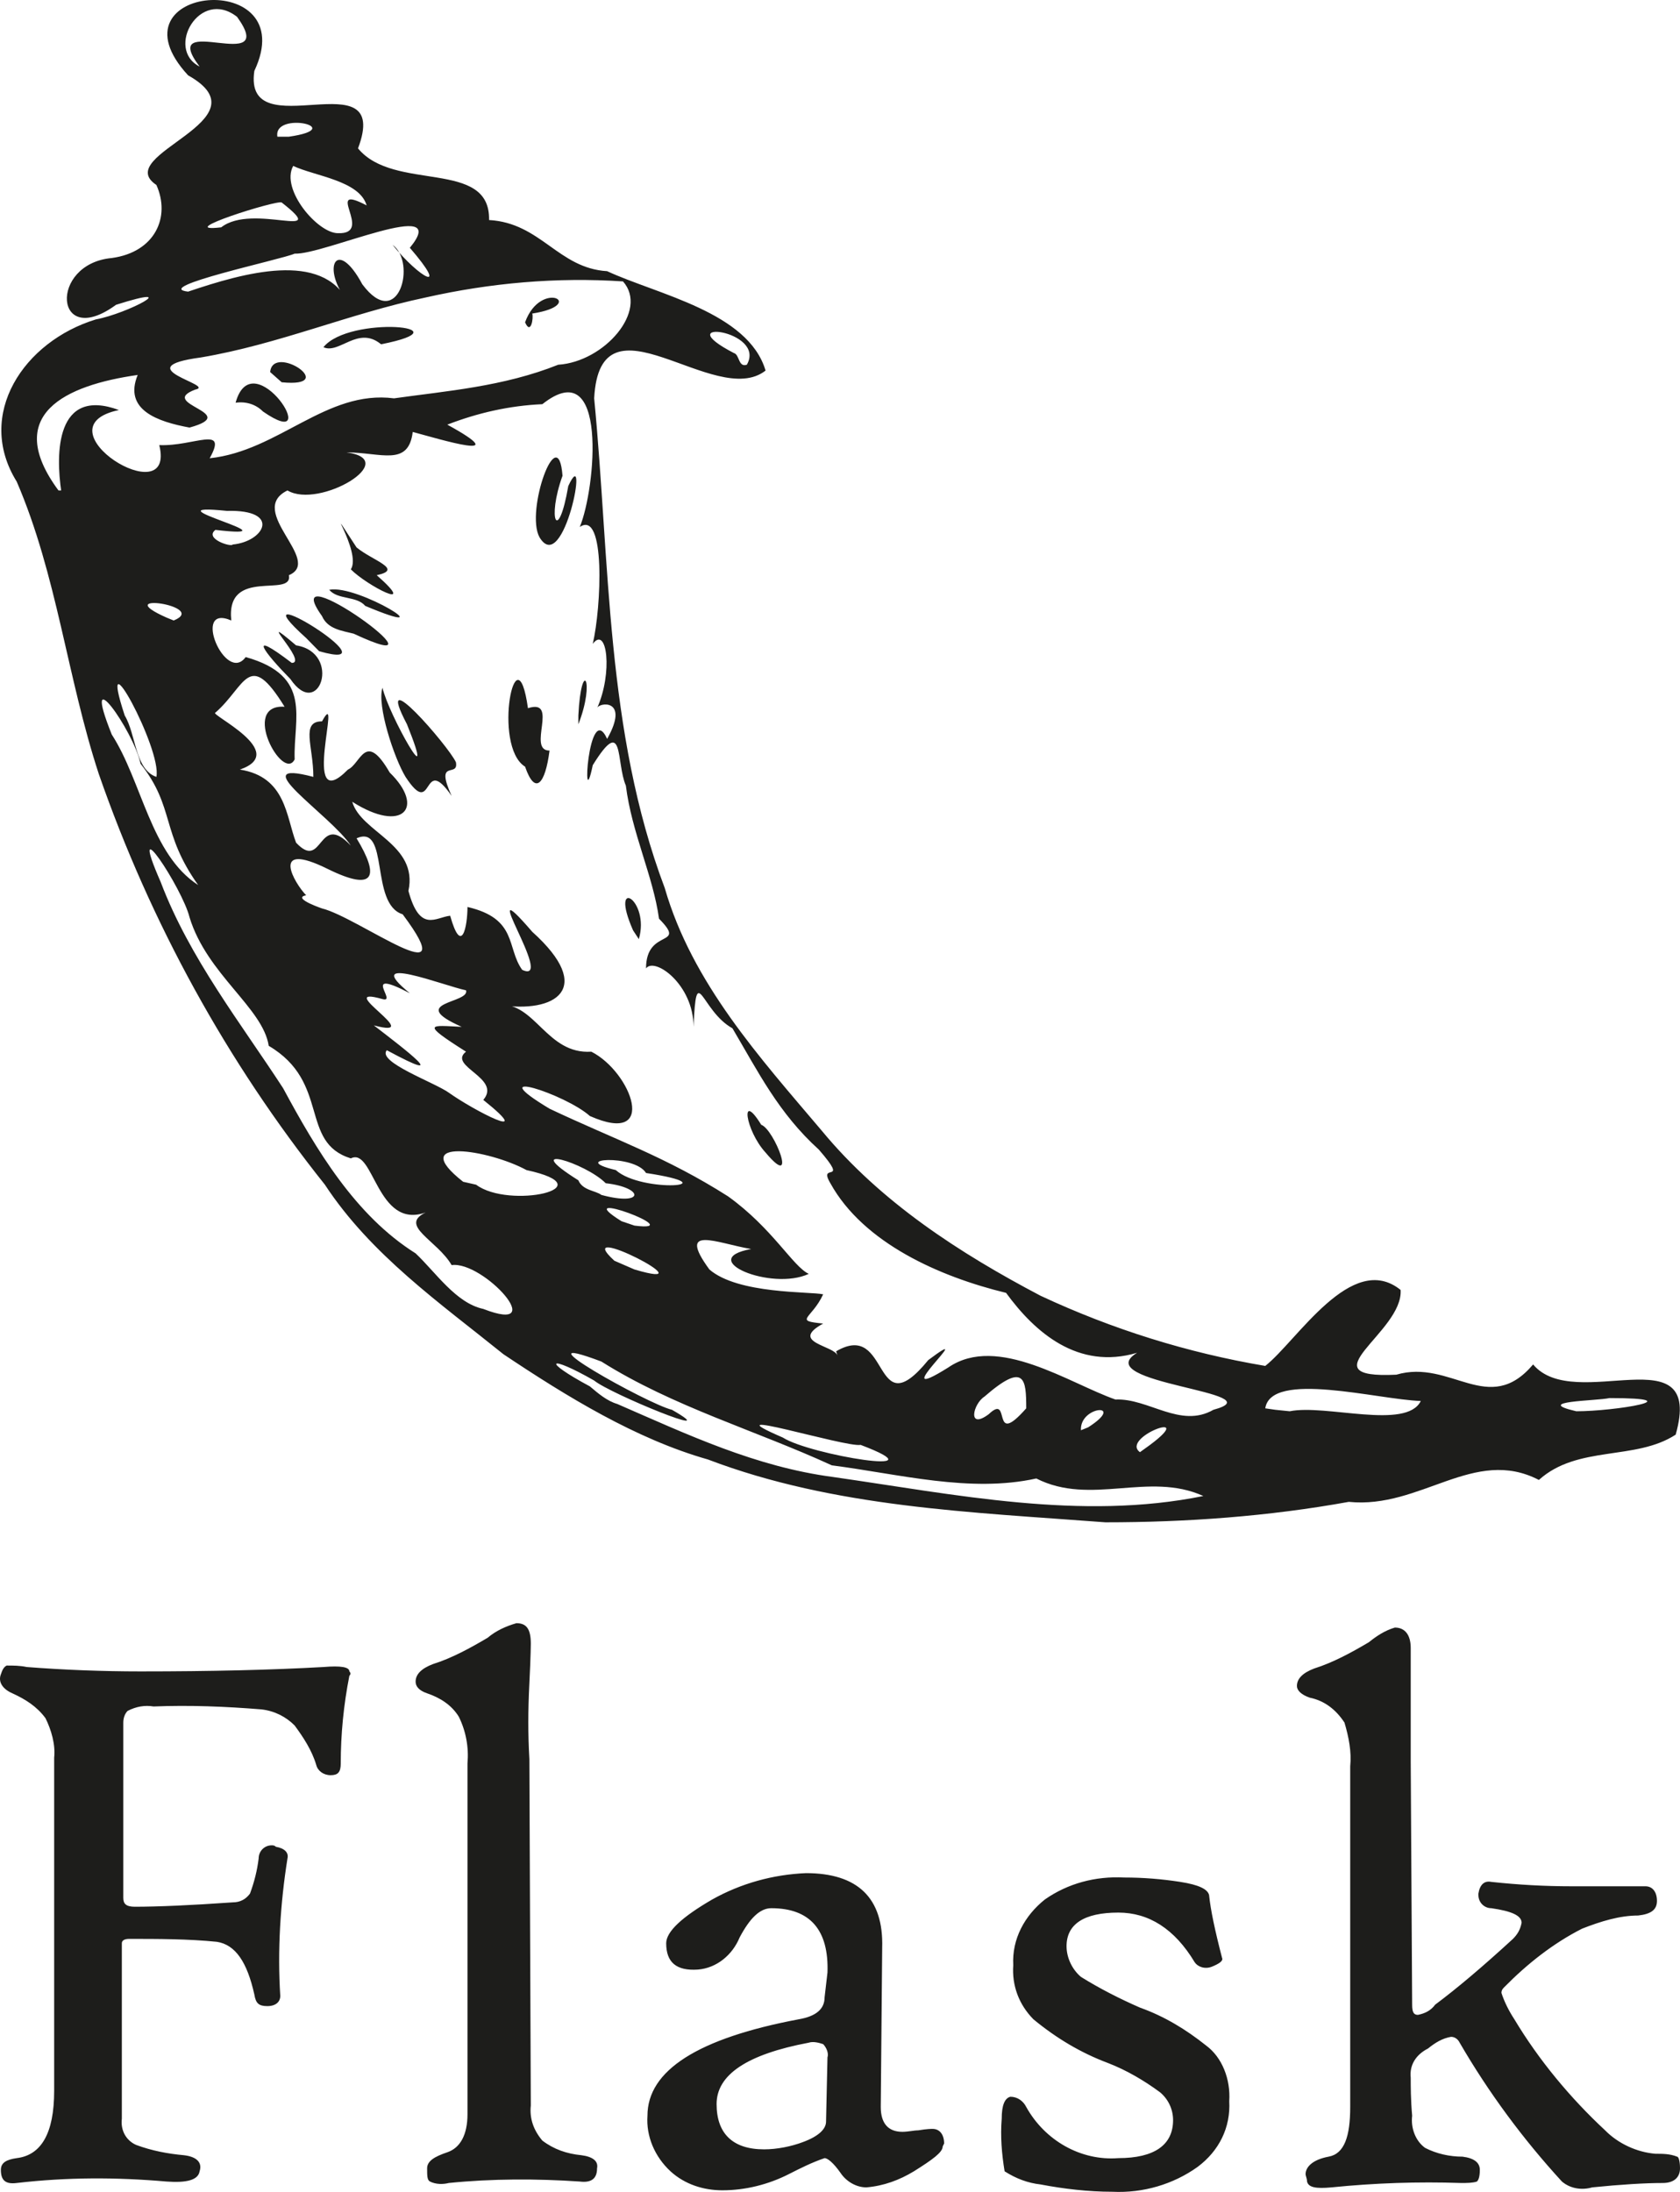 <svg width="46" height="60" viewBox="0 0 46 60" fill="none" xmlns="http://www.w3.org/2000/svg">
<path d="M13.785 37.07C12.05 35.67 10.158 34.35 8.896 32.429C6.215 29.068 4.125 25.267 2.705 21.186C1.838 18.546 1.562 15.745 0.458 13.184C-0.686 11.344 0.655 9.344 2.626 8.743C3.494 8.583 5.071 7.743 3.178 8.343C1.483 9.584 1.325 7.223 3.06 7.063C4.243 6.903 4.677 5.943 4.282 5.063C3.021 4.222 7.358 3.302 5.15 2.062C2.863 -0.419 8.304 -0.899 6.964 1.942C6.648 4.102 10.749 1.542 9.803 4.062C10.789 5.263 13.43 4.342 13.391 6.023C14.81 6.103 15.284 7.343 16.624 7.423C18.004 8.063 20.488 8.543 20.962 10.144C19.581 11.224 16.427 7.863 16.269 10.904C16.703 15.385 16.585 20.026 18.201 24.307C18.951 26.908 20.804 28.948 22.499 30.949C24.116 32.909 26.285 34.309 28.493 35.47C30.464 36.39 32.515 37.03 34.644 37.39C35.511 36.71 37.01 34.23 38.35 35.31C38.429 36.47 35.709 37.75 38.232 37.63C39.73 37.19 40.756 38.791 41.978 37.35C43.122 38.711 46.67 36.47 45.882 39.271C44.778 39.991 43.2 39.551 42.136 40.511C40.361 39.591 38.903 41.311 36.931 41.111C34.723 41.511 32.475 41.671 30.267 41.671C26.6 41.391 22.854 41.271 19.384 39.951C17.413 39.391 15.52 38.23 13.785 37.07ZM16.9 38.431C18.832 39.271 20.686 40.151 22.815 40.431C26.166 40.911 29.597 41.631 32.949 40.951C31.45 40.271 29.873 41.231 28.375 40.471C26.561 40.871 24.629 40.351 22.775 40.111C20.686 39.151 18.438 38.511 16.466 37.27C14.022 36.35 17.728 38.431 18.399 38.591C19.936 39.471 16.703 38.151 16.269 37.79C15.008 37.07 14.81 37.23 16.151 37.95C16.388 38.151 16.624 38.35 16.9 38.431ZM13.233 35.83C15.086 36.55 13.233 34.51 12.366 34.63C11.971 33.95 10.907 33.549 11.656 33.189C10.315 33.669 10.236 31.389 9.606 31.709C8.186 31.269 9.054 29.628 7.358 28.628C7.2 27.588 5.663 26.668 5.189 25.107C4.992 24.307 3.454 21.987 4.401 24.147C5.189 26.228 6.609 28.028 7.752 29.788C8.659 31.469 9.724 33.269 11.38 34.309C11.932 34.83 12.484 35.67 13.233 35.83ZM21.435 39.351C22.184 39.831 25.89 40.431 23.564 39.551C23.17 39.631 19.305 38.431 21.435 39.351ZM13.036 32.429C13.943 33.109 16.624 32.509 14.416 32.029C13.391 31.469 11.104 31.109 12.681 32.349L13.036 32.429ZM17.373 34.75C19.542 35.39 15.56 33.349 16.821 34.51L17.097 34.63L17.373 34.75ZM17.373 33.549C18.951 33.749 15.481 32.469 17.018 33.429L17.373 33.549ZM22.894 36.99C24.392 36.11 23.88 39.111 25.417 37.23C26.916 36.11 24.116 38.591 25.969 37.43C27.31 36.51 29.281 37.87 30.543 38.31C31.45 38.27 32.318 39.111 33.224 38.591C34.999 38.111 29.755 37.87 31.135 37.03C29.518 37.51 28.335 36.47 27.547 35.39C25.733 34.95 23.643 34.029 22.736 32.389C22.381 31.789 23.288 32.469 22.421 31.469C21.317 30.469 20.765 29.348 20.055 28.148C19.187 27.668 19.069 26.268 18.99 28.108C18.99 26.948 17.925 26.188 17.689 26.508C17.689 25.387 18.832 25.948 18.044 25.147C17.886 23.987 17.295 22.787 17.137 21.506C16.861 20.866 17.097 19.546 16.23 20.946C15.915 22.467 16.112 19.106 16.624 20.226C17.255 19.106 16.388 19.226 16.348 19.386C16.782 18.426 16.624 17.105 16.23 17.625C16.466 16.625 16.585 13.945 15.875 14.425C16.309 13.384 16.664 9.624 14.85 11.064C13.943 11.104 13.075 11.304 12.248 11.624C14.14 12.664 12.05 12.024 11.301 11.824C11.183 12.784 10.434 12.384 9.487 12.384C11.025 12.584 8.738 13.945 7.871 13.425C6.727 13.985 8.856 15.345 7.91 15.745C8.028 16.385 6.175 15.505 6.333 16.985C5.229 16.505 6.175 18.746 6.727 17.986C8.58 18.506 8.028 19.666 8.068 20.786C7.752 21.427 6.569 19.266 7.792 19.346C6.806 17.746 6.727 18.786 5.899 19.506C5.702 19.546 7.95 20.586 6.569 21.066C7.831 21.266 7.831 22.347 8.107 23.067C8.856 23.867 8.699 22.187 9.606 23.147C9.054 22.307 6.609 20.746 8.58 21.266C8.58 20.426 8.226 19.746 8.817 19.746C9.408 18.666 8.186 22.427 9.527 21.066C9.882 20.906 10 19.986 10.67 21.146C11.656 22.107 11.025 22.827 9.645 21.947C9.882 22.787 11.459 23.107 11.183 24.387C11.498 25.547 11.932 25.107 12.326 25.067C12.642 26.188 12.8 25.347 12.8 24.827C14.18 25.147 13.864 25.948 14.298 26.548C15.244 26.988 12.918 23.587 14.574 25.507C16.309 27.068 15.205 27.748 13.667 27.508C14.653 27.428 14.968 28.868 16.191 28.788C17.295 29.348 18.044 31.389 16.151 30.549C15.481 29.948 13.115 29.188 15.047 30.349C16.821 31.189 18.241 31.669 19.936 32.749C21.159 33.629 21.711 34.67 22.145 34.87C21.119 35.35 19.029 34.47 20.567 34.19C19.621 34.029 18.517 33.509 19.424 34.75C20.212 35.43 22.184 35.35 22.539 35.43C22.223 36.11 21.711 36.15 22.539 36.23C21.593 36.75 22.854 36.83 22.933 37.11L22.894 36.99ZM20.962 31.549C20.41 30.949 20.252 29.828 20.843 30.789C21.198 30.909 21.869 32.629 20.962 31.549ZM17.334 25.467C16.664 23.947 17.807 24.627 17.492 25.707L17.334 25.467ZM11.104 21.266C10.789 20.746 10.315 19.306 10.473 18.826C10.631 19.546 12.011 21.987 11.143 19.826C10.197 18.026 12.287 20.426 12.484 20.866C12.563 21.306 11.893 20.746 12.366 21.787C11.538 20.586 11.893 22.467 11.104 21.266ZM7.95 18.586C7.24 17.866 6.727 17.185 7.989 18.146C8.462 18.146 6.885 16.625 8.107 17.666C9.369 17.866 8.738 19.746 7.95 18.586ZM8.383 17.465C6.293 15.585 10.986 18.466 8.738 17.826L8.383 17.465ZM14.377 20.986C13.47 20.426 14.14 17.145 14.456 19.386C15.323 19.106 14.416 20.546 15.047 20.546C14.929 21.466 14.653 21.787 14.377 20.986ZM8.817 16.865C7.476 14.985 12.681 18.746 9.684 17.346C9.369 17.265 8.975 17.225 8.817 16.865ZM9.014 16.145C9.803 15.985 12.287 17.546 10 16.585C9.763 16.305 9.251 16.425 9.014 16.145ZM15.836 19.586C15.915 17.986 16.309 18.626 15.836 19.826V19.586ZM9.606 15.585C9.921 15.105 8.738 13.425 9.763 14.985C10.197 15.345 11.065 15.585 10.315 15.745C11.498 16.785 10.039 16.025 9.606 15.585ZM14.771 14.705C14.377 13.985 15.284 11.464 15.402 13.024C14.968 14.225 15.284 14.905 15.56 13.305C16.151 12.024 15.441 15.825 14.771 14.705ZM16.466 32.709C17.649 33.029 17.649 32.509 16.585 32.389C16.033 31.829 14.18 31.269 15.836 32.309C15.954 32.589 16.309 32.589 16.466 32.709ZM12.287 29.909C12.957 30.389 14.732 31.309 13.233 30.108C13.746 29.508 12.248 29.188 12.76 28.788C11.498 27.988 11.774 28.068 12.642 28.108C11.104 27.428 12.878 27.468 12.76 27.108C12.169 26.988 9.842 26.068 11.222 27.188C9.842 26.468 10.907 27.468 10.473 27.348C9.054 26.948 11.735 28.468 10.236 28.068C11.065 28.708 12.445 29.748 10.591 28.748C10.315 29.068 11.893 29.628 12.287 29.909ZM27.073 38.711C27.704 38.111 27.113 39.671 28.099 38.551C28.099 37.75 28.059 37.27 26.955 38.23C26.64 38.431 26.482 39.151 27.073 38.711ZM16.861 32.029C17.571 32.669 20.055 32.469 17.689 32.109C17.373 31.589 15.52 31.709 16.861 32.029ZM5.426 24.227C4.401 22.787 4.795 22.107 3.849 20.906C3.652 19.986 2.193 17.946 3.06 20.106C3.888 21.386 4.125 23.387 5.426 24.227ZM29.794 39.071C30.859 38.391 29.558 38.471 29.597 39.151L29.794 39.071ZM31.49 39.551C32.83 38.551 30.662 39.351 31.213 39.751L31.49 39.551ZM8.817 24.867C9.803 25.107 12.76 27.348 11.025 25.027C10.118 24.747 10.67 22.547 9.763 22.947C10.394 23.987 10.276 24.427 8.975 23.787C7.358 22.987 8.068 24.187 8.383 24.507C7.95 24.587 8.935 24.907 8.817 24.867ZM4.282 21.266C4.44 20.506 2.626 17.185 3.415 19.586C3.73 20.106 3.691 21.066 4.282 21.266ZM35.314 38.631C36.3 38.431 38.508 39.151 38.903 38.35C37.72 38.31 34.802 37.51 34.644 38.551L34.92 38.591L35.314 38.631ZM4.756 16.985C5.741 16.585 2.942 16.185 4.559 16.905L4.756 16.985ZM1.68 13.464C1.522 12.424 1.522 10.584 3.257 11.224C0.97 11.704 4.835 14.105 4.361 12.184C5.308 12.224 6.254 11.624 5.741 12.544C7.634 12.344 8.935 10.664 10.789 10.904C12.208 10.704 13.785 10.584 15.284 9.984C16.545 9.904 17.768 8.503 17.058 7.703C15.244 7.583 13.43 7.743 11.656 8.143C9.566 8.583 7.634 9.424 5.505 9.784C3.415 10.064 5.939 10.544 5.347 10.664C4.282 11.064 6.648 11.304 5.189 11.704C4.322 11.544 3.376 11.224 3.77 10.264C1.798 10.544 0.063 11.344 1.601 13.425H1.68V13.464ZM6.451 11.024C6.924 9.304 8.935 12.464 7.2 11.264C7.003 11.064 6.727 10.984 6.451 11.024ZM7.397 10.184C7.476 9.384 9.33 10.624 7.713 10.464L7.397 10.184ZM8.856 9.504C9.566 8.623 12.878 8.943 10.434 9.424C9.803 8.903 9.29 9.704 8.856 9.504ZM14.377 8.823C14.81 7.623 16.112 8.343 14.574 8.583C14.613 8.703 14.534 9.184 14.377 8.823ZM43.161 38.631C44.226 38.631 46.394 38.27 44.068 38.27C43.713 38.35 41.939 38.35 43.161 38.631ZM6.372 14.905C7.24 14.825 7.713 13.945 6.215 13.985C3.849 13.745 8.304 14.785 5.899 14.505C5.584 14.745 6.333 14.985 6.372 14.905ZM5.15 7.983C6.688 7.463 8.817 6.863 9.527 8.263C8.778 7.343 9.211 6.463 9.921 7.783C10.907 9.104 11.419 7.183 10.749 6.703C11.498 7.623 12.326 8.063 11.222 6.783C12.405 5.343 8.856 6.983 8.068 6.943C7.713 7.103 4.125 7.863 5.15 7.983ZM6.057 6.223C6.924 5.543 9.093 6.623 7.713 5.543C7.595 5.463 4.677 6.383 6.057 6.223ZM9.251 6.383C10.276 6.423 8.817 4.983 10.039 5.623C9.842 4.942 8.62 4.822 8.028 4.542C7.674 5.183 8.699 6.383 9.251 6.383ZM7.91 3.742C9.566 3.502 7.476 3.022 7.595 3.742H7.91ZM5.465 1.822C4.282 0.261 7.674 2.102 6.491 0.461C5.465 -0.339 4.519 1.342 5.465 1.822ZM20.449 9.984C21.001 9.023 18.241 8.703 20.094 9.664C20.252 9.704 20.212 10.064 20.449 9.984ZM9.566 45.872C9.408 46.672 9.33 47.473 9.33 48.273C9.33 48.513 9.251 48.593 9.054 48.593C8.856 48.593 8.699 48.473 8.659 48.313C8.541 47.913 8.304 47.553 8.068 47.233C7.831 46.993 7.516 46.833 7.161 46.792C6.175 46.712 5.189 46.672 4.204 46.712C3.967 46.672 3.73 46.712 3.494 46.833C3.415 46.913 3.376 47.033 3.376 47.153V51.954C3.376 52.114 3.454 52.194 3.691 52.194C4.322 52.194 5.229 52.154 6.372 52.074C6.569 52.074 6.727 51.994 6.845 51.834C6.964 51.514 7.043 51.194 7.082 50.873C7.082 50.673 7.24 50.513 7.437 50.513C7.476 50.513 7.516 50.513 7.555 50.553C7.792 50.593 7.91 50.714 7.871 50.873C7.674 52.114 7.595 53.394 7.674 54.634C7.674 54.794 7.555 54.914 7.319 54.914C7.082 54.914 7.003 54.834 6.964 54.594C6.767 53.714 6.451 53.234 5.939 53.154C5.15 53.074 4.322 53.074 3.533 53.074C3.415 53.074 3.336 53.114 3.336 53.194V57.995C3.297 58.315 3.454 58.595 3.73 58.715C4.164 58.875 4.598 58.956 5.032 58.995C5.387 59.035 5.544 59.196 5.465 59.436C5.426 59.676 5.111 59.756 4.559 59.716C3.178 59.596 1.838 59.596 0.458 59.756C0.142 59.796 0.024 59.676 0.024 59.396C0.024 59.196 0.182 59.115 0.458 59.075C1.128 58.995 1.483 58.395 1.483 57.235V48.113C1.522 47.753 1.404 47.353 1.246 47.033C1.01 46.712 0.694 46.513 0.339 46.352C0.063 46.232 -0.055 46.032 0.024 45.832C0.063 45.712 0.103 45.632 0.182 45.592C0.379 45.592 0.537 45.592 0.734 45.632C1.759 45.712 2.824 45.752 3.849 45.752C5.781 45.752 7.437 45.712 8.856 45.632C9.33 45.592 9.566 45.632 9.566 45.752C9.606 45.792 9.606 45.832 9.566 45.872ZM16.348 59.355C16.348 59.636 16.191 59.756 15.875 59.716C14.692 59.636 13.47 59.636 12.287 59.756C12.129 59.796 11.932 59.796 11.774 59.716C11.695 59.676 11.695 59.556 11.695 59.355C11.695 59.156 11.893 59.035 12.248 58.915C12.602 58.795 12.8 58.435 12.8 57.875V48.273C12.839 47.833 12.76 47.393 12.563 46.993C12.366 46.672 12.05 46.472 11.695 46.352C11.459 46.272 11.38 46.152 11.38 46.032C11.38 45.832 11.538 45.672 11.853 45.552C12.366 45.392 12.878 45.112 13.351 44.832C13.588 44.632 13.864 44.512 14.14 44.432C14.416 44.432 14.534 44.592 14.534 44.992C14.534 44.952 14.534 45.312 14.495 46.072C14.456 46.833 14.456 47.473 14.495 48.153L14.534 57.635C14.495 57.995 14.613 58.315 14.85 58.595C15.165 58.835 15.52 58.956 15.915 58.995C16.23 59.035 16.388 59.156 16.348 59.355ZM25.812 58.755C25.812 58.915 25.535 59.115 25.023 59.436C24.629 59.676 24.195 59.836 23.722 59.876C23.446 59.876 23.17 59.716 23.012 59.476C22.815 59.196 22.657 59.075 22.578 59.075C22.223 59.196 21.908 59.356 21.593 59.516C21.041 59.796 20.41 59.956 19.779 59.956C19.266 59.956 18.753 59.796 18.359 59.436C17.925 59.035 17.689 58.475 17.728 57.915C17.728 56.675 19.108 55.795 21.869 55.275C22.342 55.194 22.578 54.995 22.578 54.674L22.657 53.994C22.697 52.834 22.184 52.234 21.119 52.234C20.804 52.234 20.528 52.514 20.252 53.034C20.055 53.514 19.621 53.874 19.108 53.914C18.517 53.954 18.241 53.714 18.241 53.194C18.241 52.874 18.675 52.474 19.503 51.994C20.291 51.554 21.159 51.314 22.066 51.274C23.485 51.274 24.195 51.954 24.155 53.314L24.116 57.675C24.116 58.115 24.313 58.355 24.707 58.355C24.865 58.355 25.023 58.315 25.141 58.315C25.378 58.275 25.496 58.275 25.535 58.275C25.733 58.275 25.851 58.435 25.851 58.675L25.812 58.755ZM22.657 56.315C22.697 56.195 22.618 56.035 22.539 55.955C22.421 55.915 22.263 55.875 22.145 55.915C20.449 56.235 19.621 56.795 19.621 57.595C19.621 58.395 20.055 58.835 20.922 58.835C21.277 58.835 21.671 58.755 21.987 58.635C22.421 58.475 22.618 58.275 22.618 58.075L22.657 56.315ZM33.658 57.515C33.698 58.235 33.382 58.875 32.791 59.316C32.12 59.796 31.292 60.036 30.464 59.996C29.794 59.996 29.124 59.916 28.493 59.796C28.138 59.756 27.823 59.636 27.507 59.436C27.428 58.956 27.389 58.475 27.428 57.995C27.428 57.635 27.507 57.435 27.665 57.395C27.862 57.395 28.02 57.515 28.099 57.675C28.611 58.595 29.597 59.156 30.622 59.075C31.608 59.075 32.12 58.715 32.12 58.035C32.12 57.755 32.002 57.475 31.766 57.275C31.332 56.955 30.859 56.675 30.346 56.475C29.597 56.195 28.927 55.795 28.296 55.275C27.901 54.874 27.704 54.354 27.744 53.794C27.704 53.074 28.059 52.434 28.611 51.994C29.242 51.554 29.991 51.354 30.78 51.394C31.292 51.394 31.805 51.434 32.318 51.514C32.83 51.594 33.067 51.714 33.106 51.874C33.146 52.274 33.264 52.834 33.461 53.594C33.501 53.674 33.382 53.754 33.185 53.834C32.988 53.914 32.791 53.834 32.712 53.714C32.16 52.794 31.45 52.354 30.622 52.354C29.676 52.354 29.203 52.674 29.203 53.274C29.203 53.594 29.36 53.914 29.597 54.114C30.11 54.434 30.662 54.714 31.213 54.955C31.884 55.194 32.475 55.555 33.027 55.995C33.461 56.315 33.698 56.915 33.658 57.515ZM46 59.355C46 59.596 45.842 59.756 45.527 59.756C45.054 59.756 44.383 59.796 43.595 59.876C43.319 59.956 43.003 59.916 42.767 59.716C41.702 58.555 40.756 57.275 39.967 55.915C39.928 55.835 39.849 55.755 39.73 55.755C39.494 55.795 39.297 55.915 39.1 56.075C38.784 56.235 38.587 56.515 38.627 56.875C38.627 57.115 38.627 57.475 38.666 57.915C38.627 58.235 38.745 58.595 39.021 58.795C39.336 58.956 39.691 59.035 40.046 59.035C40.361 59.075 40.519 59.196 40.519 59.396C40.519 59.596 40.48 59.676 40.44 59.716C40.322 59.756 40.164 59.756 40.007 59.756C38.824 59.716 37.641 59.756 36.458 59.876C36.024 59.916 35.827 59.876 35.788 59.716C35.788 59.636 35.748 59.556 35.748 59.516C35.748 59.316 35.945 59.115 36.379 59.035C36.813 58.956 36.97 58.475 36.97 57.675V48.353C37.01 47.953 36.931 47.553 36.813 47.153C36.576 46.792 36.261 46.553 35.866 46.472C35.63 46.392 35.511 46.272 35.511 46.152C35.511 45.952 35.669 45.792 35.985 45.672C36.497 45.512 37.01 45.232 37.483 44.952C37.68 44.792 37.917 44.632 38.193 44.552C38.469 44.552 38.627 44.752 38.627 45.112C38.627 45.072 38.627 45.432 38.627 46.152C38.627 46.873 38.627 47.553 38.627 48.233L38.666 54.874C38.666 55.075 38.705 55.154 38.824 55.154C39.021 55.114 39.178 55.035 39.297 54.874C39.888 54.434 40.598 53.834 41.426 53.074C41.544 52.954 41.623 52.834 41.663 52.634C41.663 52.434 41.387 52.314 40.835 52.234C40.637 52.234 40.48 52.074 40.48 51.874V51.834C40.519 51.594 40.637 51.474 40.835 51.514C41.584 51.594 42.294 51.634 43.043 51.634H45.054C45.251 51.634 45.369 51.794 45.369 52.034C45.369 52.274 45.211 52.394 44.856 52.434C44.344 52.434 43.831 52.594 43.319 52.794C42.53 53.194 41.82 53.754 41.19 54.394C41.15 54.434 41.111 54.474 41.111 54.554C41.19 54.794 41.308 55.035 41.465 55.275C42.136 56.395 43.003 57.435 43.95 58.315C44.304 58.675 44.817 58.915 45.33 58.956C45.527 58.956 45.724 58.956 45.921 59.035C45.961 59.035 46 59.156 46 59.355Z" fill="#1D1D1B"/>
</svg>
